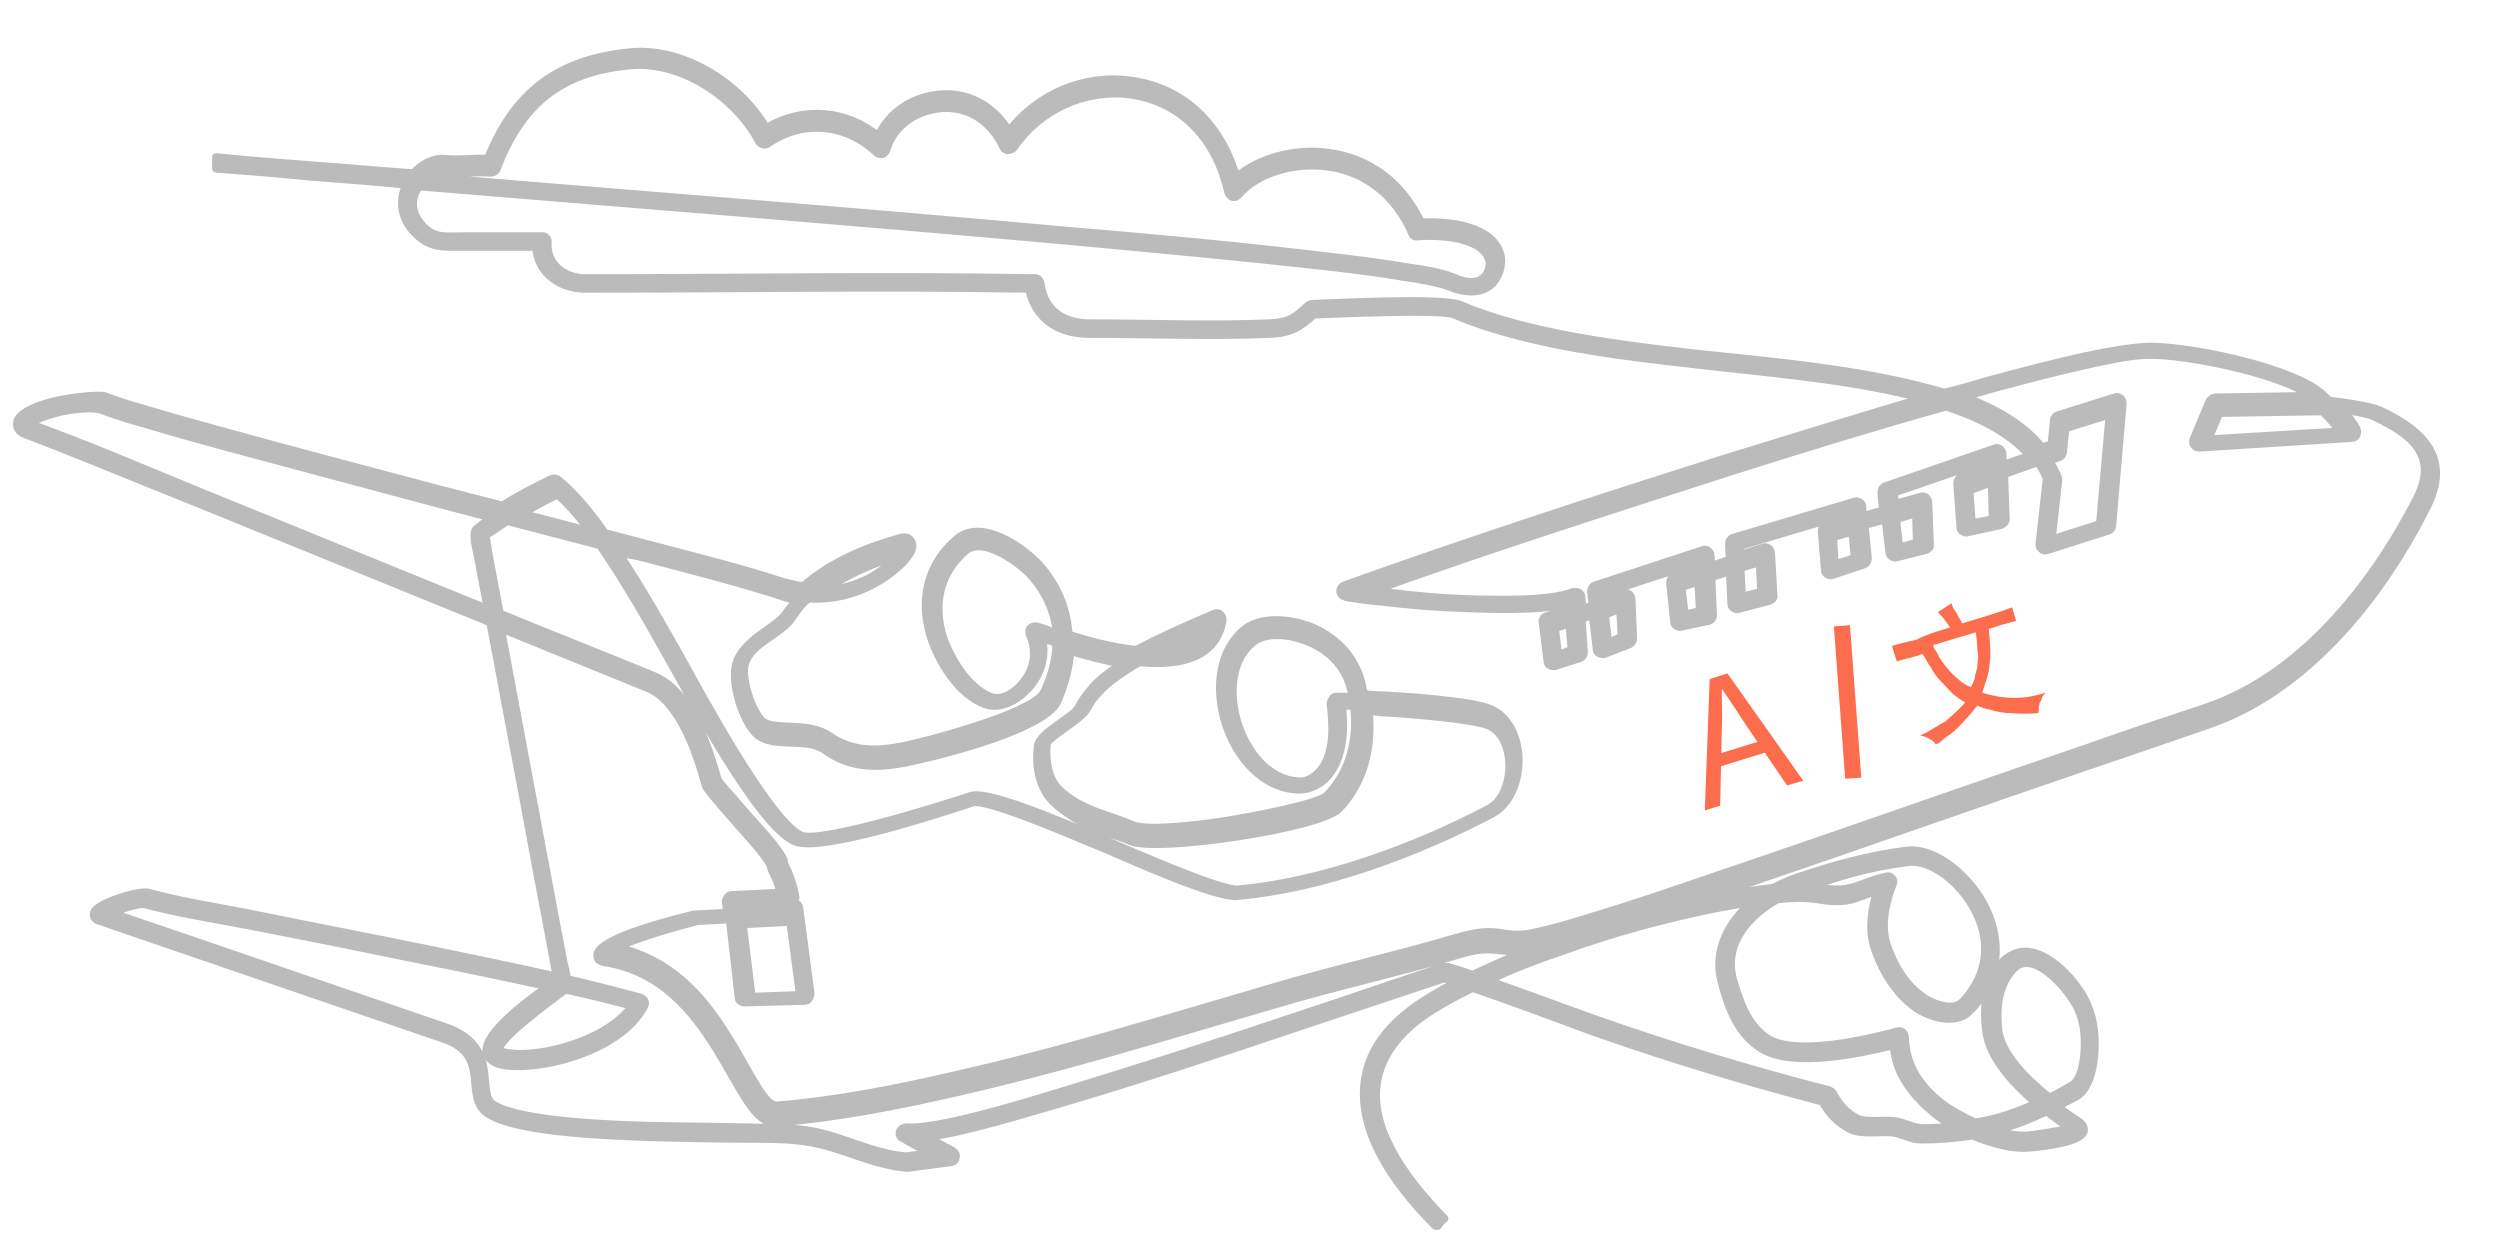 <?xml version="1.0" encoding="utf-8"?>
<!-- Generator: Adobe Illustrator 22.1.0, SVG Export Plug-In . SVG Version: 6.00 Build 0)  -->
<svg version="1.1" id="央铋_1" xmlns="http://www.w3.org/2000/svg" xmlns:xlink="http://www.w3.org/1999/xlink" x="0px" y="0px"
	 viewBox="0 0 310 156.3" style="enable-background:new 0 0 310 156.3;" xml:space="preserve">
<style type="text/css">
	.st0{fill:#FB6D4C;}
	.st1{fill:none;stroke:#FB6D4C;stroke-width:2;stroke-miterlimit:10;}
	
		.st2{fill-rule:evenodd;clip-rule:evenodd;fill:#BBBBBB;stroke:#BBBBBB;stroke-linecap:round;stroke-linejoin:round;stroke-miterlimit:10;}
</style>
<g>
	<g>
		<g>
			<path class="st0" d="M212,84.2l2.2-0.7l9.4,13.3l-2,0.6l-5.1-7.5c-1-1.5-2-3.1-3-4.5l0,0c0,1.8,0.1,3.6,0,5.4l-0.2,9.1l-1.9,0.6
				L212,84.2z M212.4,93.7l6.8-2.1l0.4,1.5l-6.8,2.1L212.4,93.7z"/>
		</g>
		<g>
			<path class="st0" d="M241.8,77.8c-0.4-0.6-0.9-1.3-1.5-1.9l1.7-1.1c0.1,0.5,0.3,0.8,0.6,1.2c0.2,0.5,0.5,0.8,0.7,1.3
				c1.4-0.4,2.6-0.8,3.6-1.1s1.9-0.6,2.6-0.9l0.5,1.7c-0.5,0.1-1,0.3-1.5,0.4c-0.5,0.1-1.2,0.4-1.9,0.6c0.2,1.8,0.3,3.2,0.1,4.5
				c-0.1,1.3-0.6,2.3-0.9,3.4c2.6,0.8,5.1,0.9,7.8,0c-0.1,0.3-0.4,0.4-0.4,0.7c-0.1,0.3-0.2,0.4-0.3,0.6c0,0.2-0.1,0.4-0.1,0.6
				c0.1,0.2-0.1,0.4,0,0.6c-0.6,0.1-1.4,0.1-2,0.1c-0.7,0-1.4-0.1-2.1-0.1c-0.7-0.1-1.4-0.2-1.9-0.4c-0.6-0.1-1.2-0.3-1.6-0.5
				c-0.4,0.4-0.7,0.9-1.1,1.3c-0.4,0.4-0.8,0.9-1.3,1.4c-0.5,0.5-1,0.9-1.5,1.2c-0.5,0.4-0.8,0.8-1.3,0.9c-0.1-0.3-0.4-0.5-0.8-0.7
				c-0.3-0.2-0.6-0.3-1.1-0.4c1.2-0.5,2.1-1.2,3.2-1.8c1-0.9,1.7-1.5,2.4-2.3c-0.6-0.3-1.1-0.7-1.6-1.1c-0.5-0.5-0.9-1-1.5-1.6
				c-0.5-0.5-0.9-1.1-1.2-1.7c-0.4-0.5-0.7-1.2-1-1.6c-0.6,0.2-1.2,0.4-1.7,0.5c-0.5,0.1-1,0.3-1.5,0.4l-0.6-1.9
				c0.9-0.3,1.9-0.5,3.1-0.8C238.8,78.7,240.2,78.3,241.8,77.8z M239.7,80c0.1,0.5,0.5,0.8,0.7,1.4c0.3,0.4,0.7,1.1,1.1,1.5
				c0.4,0.5,0.9,1,1.3,1.3c0.4,0.4,1,0.8,1.6,1c0.2-0.4,0.4-0.8,0.5-1.2c0-0.6,0.3-0.9,0.3-1.5c0-0.6,0.2-1.1,0-1.8
				c0-0.7-0.1-1.5-0.2-2.3L239.7,80L239.7,80L239.7,80z"/>
		</g>
	</g>
	<line class="st1" x1="228.4" y1="77.6" x2="229.8" y2="96.5"/>
</g>
<g>
	<path class="st2" d="M295.1,50.9c-1.1-0.5-4.3-1-6.3-1.2c-0.2-0.2-0.4-0.4-0.6-0.6c-3.5-3.5-16.9-6.2-21.8-6.1
		c-2.5,0.1-5.5,0.7-7.9,1.2c-4.1,0.9-8.3,2-12.3,3.1c-1.7,0.5-3.4,1-5.1,1.4c-1.4-0.4-2.9-0.8-4.2-1.1c-8.5-2-17.6-2.8-26.2-3.7
		c-9.5-1.1-20.9-2.4-29.7-6.1c-2-0.9-15.8-0.2-18.3-0.1c-0.2,0-0.3,0.1-0.5,0.2c-1.6,1.5-2.4,2.1-4.8,2.2c-7.4,0.3-14.8,0-22.2,0
		c-3.3,0-5.7-1.5-6.2-5c-0.1-0.4-0.3-0.6-0.7-0.6c-18.6-0.3-37.1,0-55.7,0c-2.6,0-4.9-1.7-4.7-4.5c0-0.2,0-0.4-0.2-0.5
		c-0.1-0.2-0.3-0.2-0.5-0.2c-3.3,0-6.5,0-9.8,0c-1.7,0-3.4,0.3-4.7-1c-1.4-1.3-2-3-1-4.8c0.1-0.1,0.1-0.2,0.2-0.4
		c26.6,2.2,53.3,4.3,79.9,6.7c10.8,1,21.7,2,32.5,3.2c3.4,0.4,6.8,0.8,10.2,1.4c1.4,0.2,3.8,0.6,5.1,1.1c1.7,0.7,3.9,1.1,5.4-0.3
		c0.8-0.8,1.3-2.2,1.1-3.4c-0.8-3.8-6.5-4.4-9.9-4.2c-2.3-4.9-6.4-8.1-11.9-8.7c-3.7-0.4-8.1,0.6-11,3.1c-1.8-6.3-6.3-11.1-13.1-12
		c-5.8-0.8-11.6,1.7-15.1,6.3c-1.7-2.9-4.7-4.8-8.3-4.6c-3.4,0.2-6.5,2.1-7.9,5.2c-4-3.3-9.4-3.7-13.9-1c-3.3-5.7-10.4-10.1-17-9.4
		c-8.8,0.9-14.2,4.9-17.5,13.2c-1.8-0.1-3.6,0.2-5.4,0c-1.4-0.1-2.9,0.7-3.8,1.8c-4.3-0.3-8.5-0.7-12.8-1c-3.9-0.3-7.8-0.6-11.7-1
		c0,0.5,0,1,0,1.4c3.9,0.3,7.8,0.6,11.7,1c4,0.3,8,0.6,11.9,1c-1.1,2.3-0.5,4.6,1.4,6.3c1.7,1.6,3.5,1.4,5.7,1.4c3,0,6,0,9,0
		c0.1,3.2,2.9,5.2,6.1,5.2c18.3,0,36.7-0.3,55,0c0.8,3.8,3.7,5.6,7.5,5.6c7.4,0,14.9,0.3,22.3,0c2.6-0.1,3.8-0.8,5.5-2.4
		c2.8-0.1,15.9-0.7,17.4,0c9,3.8,20.4,5.1,30.1,6.2c8.6,1,17.6,1.7,26.1,3.7c0.6,0.1,1.3,0.3,1.9,0.5c-8.1,2.4-16.2,4.9-24.3,7.4
		c-15.8,5-31.8,10.2-47.4,15.8c-0.3,0.1-0.4,0.3-0.5,0.6c-0.1,0.9,1.2,0.9,1.8,1c1.1,0.2,2.2,0.3,3.3,0.4c3.4,0.4,6.9,0.7,10.3,0.8
		c3.3,0.1,9.3,0.4,12.8-0.6l0.1,0.8l-2.7,0.8c-0.3,0.1-0.6,0.4-0.5,0.8l0.6,4.8c0,0.2,0.1,0.4,0.3,0.5c0.2,0.1,0.4,0.1,0.6,0.1
		l3.1-1c0.3-0.1,0.5-0.4,0.5-0.7l-0.3-4.2l1.4-0.4l0.5,4.2c0,0.2,0.1,0.4,0.3,0.5c0.2,0.1,0.4,0.1,0.6,0.1l3.1-1.2
		c0.3-0.1,0.5-0.4,0.5-0.7l-0.2-4.9c0-0.2-0.1-0.4-0.3-0.6c-0.2-0.1-0.4-0.2-0.6-0.1l-2.6,0.8l-0.1-0.8l11.9-3.9l0,0.8l-3,1
		c-0.3,0.1-0.5,0.4-0.5,0.8l0.5,4.8c0,0.2,0.1,0.4,0.3,0.5c0.2,0.1,0.4,0.2,0.6,0.1l3.3-0.7c0.4-0.1,0.6-0.4,0.6-0.7l-0.2-4.7
		l2.3-0.8l0.2,4.1c0,0.2,0.1,0.4,0.3,0.5c0.2,0.1,0.4,0.2,0.6,0.1l3.8-1c0.3-0.1,0.6-0.4,0.5-0.7l-0.3-5.2c0-0.2-0.1-0.4-0.3-0.6
		c-0.2-0.1-0.4-0.2-0.6-0.1l-2.9,0.9l-0.1-1.1l13.8-4.1l0.1,0.6l-3.2,0.9c-0.3,0.1-0.5,0.4-0.5,0.7l0.4,4.9c0,0.2,0.1,0.4,0.3,0.5
		c0.2,0.1,0.4,0.2,0.6,0.1l3.9-1.3c0.3-0.1,0.5-0.4,0.5-0.8l-0.4-4.1l2.6-0.7l0.5,4.1c0,0.2,0.1,0.4,0.3,0.5
		c0.2,0.1,0.4,0.2,0.6,0.1l3.6-0.9c0.3-0.1,0.6-0.4,0.5-0.7l-0.2-5.2c0-0.2-0.1-0.4-0.3-0.6c-0.2-0.1-0.4-0.2-0.6-0.1l-3.2,0.9
		l-0.2-1.4l12.2-4.2l0,0.9l-3.8,1.4c-0.3,0.1-0.5,0.4-0.5,0.7l0.4,5.5c0,0.2,0.1,0.4,0.3,0.5c0.2,0.1,0.4,0.2,0.6,0.1l4.1-0.9
		c0.3-0.1,0.6-0.4,0.6-0.7l-0.2-5.6l4.2-1.5c0.1,0.1,0.1,0.2,0.2,0.3c0.4,0.6,0.7,1.2,0.9,1.8l-0.9,8.1c0,0.3,0.1,0.5,0.3,0.6
		c0.2,0.2,0.4,0.2,0.7,0.1l7.5-2.4c0.3-0.1,0.5-0.3,0.5-0.6l1.3-15.2c0-0.2-0.1-0.5-0.3-0.6c-0.2-0.2-0.4-0.2-0.7-0.1l-7,2.2
		c-0.3,0.1-0.5,0.3-0.5,0.6l-0.3,3l-1.2,0.4c-2.4-3-6-4.9-9.7-6.3c1-0.3,2.1-0.6,3.1-0.9c4.1-1.1,8.2-2.2,12.3-3.1
		c2.3-0.5,5.3-1.2,7.6-1.2c4.2-0.1,16.1,2.2,20.1,5.1l-11.9,0.2c-0.3,0-0.5,0.2-0.7,0.4l-2,4.8c-0.1,0.2-0.1,0.5,0.1,0.7
		c0.1,0.2,0.4,0.3,0.6,0.3l18.9-1.2c0.2,0,0.5-0.1,0.6-0.4c0.1-0.2,0.1-0.5,0-0.7c-0.3-0.7-1.1-1.6-1.8-2.4c1.6,0.2,3.4,0.5,4.1,0.9
		c4.6,2.2,7.9,4.8,5.2,10.1c-5.5,10.8-14.5,22.1-26.3,26c-4.8,1.6-9.6,3.2-14.4,4.9c-14.1,4.8-28.2,9.8-42.3,14.6
		c-5.4,1.8-10.7,3.7-16.1,5.4c-3.3,1-6.8,2.2-10.1,2.9c-1.7,0.4-2.7,0.4-4.4,0.1c-1.9-0.3-3.3,0-5.2,0.5c-7.7,2.3-15.5,4-23.2,6.3
		c-4.8,1.4-9.5,2.8-14.3,4.2c-8.2,2.4-16.4,4.7-24.8,6.6c-7.3,1.7-14.9,3.2-22.3,3.8c-0.9,0.1-2-1.7-2.4-2.3
		c-1.3-2.1-2.4-4.3-3.7-6.3c-3.3-5.4-7.4-9.6-13.7-11c2.4-1.3,8.5-2.9,10-3.3l4-0.2l1.1,9.7c0,0.4,0.4,0.6,0.7,0.6l7.5-0.2
		c0.2,0,0.4-0.1,0.5-0.3c0.1-0.2,0.2-0.4,0.2-0.6l-1.4-10.6c0-0.4-0.4-0.6-0.8-0.6l-6.7,0.3l-0.1-0.8L98,112c0.2,0,0.4-0.1,0.5-0.3
		c0.1-0.2,0.2-0.4,0.1-0.6c-0.2-1.1-0.5-2-0.9-3c-0.1-0.2-0.5-1-0.5-1.2c0-0.1,0-0.2-0.1-0.4c-0.6-1.3-3-3.9-4-5
		c-0.9-1-1.8-2.1-2.7-3.1c-0.4-0.4-1.1-1.2-1.4-1.7c-1.2-4.2-3.4-11.1-8-12.9c-6.3-2.6-12.7-5.1-19-7.7c-0.1-0.3-0.1-0.6-0.2-0.9
		c-0.4-2.1-0.8-4.2-1.2-6.4c-0.1-0.7-0.3-1.6-0.4-2.4c0.9-0.6,1.8-1.2,2.7-1.8c3.8,1,7.7,2,11.5,3c3.3,4.8,6.5,10.5,8.4,13.9
		c2.7,4.7,11.1,20.7,15.7,22.8c3.1,1.5,18.8-3.7,22.1-4.8c1.8-0.6,14,4.8,16.1,5.6c2.8,1.2,14.1,6.3,16.7,6
		c10.5-0.9,22.3-5.3,31.6-10.2c4.3-2.3,4.5-10.7,0-12.9c-2.2-1.1-11.6-1.7-14.3-1.8c-0.5,0-1.1-0.1-1.6-0.1c-0.1-0.5-0.2-1-0.3-1.5
		c-0.9-3.4-3.4-5.8-6.6-7c-2.3-0.8-5.7-1.2-7.8,0.4c-6.5,5.1-2.1,19.4,6.4,19.9c1.8,0.1,3.4-0.9,4.3-2.3c1.5-2.2,1.6-5.4,1.3-8.1
		c0.5,0,1,0,1.5,0c0.5,4-0.4,8.1-3.3,11.1c-1.1,1.2-10.2,2.8-12,3.1c-2.3,0.4-10.2,1.5-12.2,0.6c-2.3-1-4.4-1.4-6.8-2.7
		c-0.8-0.5-1.6-1-2.3-1.7c-1.4-1.4-1.7-3.8-1.5-5.7c0.3-0.9,4.1-2.9,4.9-4.2c0.4-0.7,0.8-1.4,1.4-2c1.2-1.4,3.1-2.7,5.2-3.9
		c5,0.5,9.5-0.5,10.3-5.2c0-0.3-0.1-0.5-0.3-0.7c-0.2-0.2-0.5-0.2-0.7-0.1c-2.6,1.1-6.3,2.7-9.7,4.5c-2.9-0.3-5.9-1.1-8.4-1.9
		c-0.2-3.1-1.3-6-3.6-8.6c-2.1-2.3-7.2-5.8-10.2-3.3c-3.7,3.1-4.7,7.6-3.3,12.1c1,3.2,3.5,7.2,6.7,8.4c2.1,0.8,4.4-0.7,5.7-2.3
		c1.4-1.7,1.9-3.9,1.4-5.9c0.5,0.2,1.1,0.4,1.8,0.6c0,2-0.6,4.1-1.5,6.1c-1.1,2.3-11.1,5.1-13.7,5.8c-4.3,1.1-8.9,2.5-12.9-0.3
		c-2.7-1.9-7-0.6-8.4-1.9c-1.3-1.2-2.7-5.4-2.1-7.2c0.8-2.5,4.5-3.6,5.8-5.6c0.6-0.9,1.2-1.7,2-2.4c3,0.2,5.9-0.5,8.5-2
		c1-0.5,5.5-3.6,4.2-5.2c-0.3-0.4-0.8-0.4-1.2-0.3c-4.1,1.1-8.7,3-12.1,6c-0.8-0.1-1.6-0.3-2.4-0.5c-5.2-1.7-10.8-3.1-16.1-4.5
		c-2-0.5-4.1-1.1-6.1-1.6c-1.9-2.7-3.9-5.1-5.8-6.6c-0.2-0.2-0.5-0.2-0.8-0.1c-2.1,1-4.2,2.1-6.1,3.3c-2.3-0.6-4.7-1.2-7-1.8
		c-9-2.4-17.9-4.7-26.9-7.2c-3.3-0.9-6.6-1.8-9.9-2.8c-1.8-0.5-3.8-1.1-5.6-1.8C11.9,49,9.6,49.2,8,49.5c-1.3,0.2-6.1,1.3-5.9,3.2
		c0.1,0.7,0.6,1,1.2,1.2c6.8,2.6,13.7,5.5,20.5,8.2c12,4.9,24.1,9.8,36.1,14.7c0.3,0.1,0.6,0.3,0.9,0.4c1.1,5.7,2.1,11.3,3.2,17
		c1.2,6.2,2.3,12.5,3.5,18.7c0.4,2.1,0.8,4.2,1.2,6.4c0.1,0.5,0.2,1.2,0.3,1.8c-5.3-1.2-10.7-2.3-16-3.4c-7.3-1.5-14.7-2.9-22-4.4
		c-4.1-0.8-8.6-1.5-12.6-2.6c-1.2-0.3-6.3,1.3-6.7,2.4c-0.1,0.2-0.1,0.4,0,0.6c0.1,0.2,0.2,0.3,0.4,0.4c14.3,4.9,28.6,9.8,42.9,14.7
		c6.2,2.1,2.2,7.4,5.7,9.4c3.8,2.3,15.3,2.6,19.8,2.8c4,0.1,8.1,0.2,12.1,0.2c2.3,0,5.4,0,7.7,0.4c4.2,0.7,7.7,2.8,12.1,3.2
		c0.1,0,0.1,0,0.2,0l5.3-0.7c0.3,0,0.6-0.3,0.6-0.6c0.1-0.3-0.1-0.6-0.4-0.8l-3.2-1.7c4.8-0.6,12.4-3,15.6-3.9
		c10.3-3,20.5-6.4,30.6-9.8c6-2,12-4,18-6c0.5,0.2,1,0.3,1.5,0.5c-1,0.5-1.9,1-2.9,1.6c-3.9,2.3-7.6,5.5-8.4,10.2
		c-1.1,6.2,3,12.7,8.7,18.4c0.1,0,0.2,0,0.3,0c0.2-0.3,0.5-0.7,0.8-0.9c-5.4-5.5-9.4-11.6-8.3-17.2c0.8-4.2,4.2-7.2,7.7-9.2
		c1.3-0.8,2.7-1.5,4.1-2.2c5,1.7,10,3.6,14.9,5.4c9.4,3.3,18.9,6.2,28.5,8.7c0.8,1.5,1.9,2.6,3.4,3.4c1.4,0.7,3.5,0.3,5.1,0.4
		c1.2,0.1,2.4,0.9,3.7,0.9c2.3,0,4.4-0.2,6.4-0.5c2.4,1,5,1.7,7,1.5c1.2-0.1,6.8-0.6,6.8-2.2c0-0.4-0.2-0.7-0.6-1
		c-0.8-0.5-1.8-1.2-2.7-1.9c0.7-0.4,1.5-0.8,2.3-1.2c2.5-1.4,2.6-6.8,2.1-9.2c-0.2-1.1-0.6-2.1-1.1-3.1c-1.4-2.5-4.9-6.3-8.1-5.6
		c-0.7,0.2-1.4,0.6-1.9,1.1c-2.2,2.4-2.5,5.6-2.1,8.7c0.4,3.2,3.2,6.3,6.2,8.9c-2.5,1.2-5,2-7.6,2.4c-1.7-0.8-3.3-1.7-4.3-2.5
		c-2.6-2.1-4.3-4.6-4.4-8.1c0-0.2-0.1-0.4-0.3-0.6c-0.2-0.1-0.4-0.2-0.6-0.1c-3.7,1-12.6,3.1-16.1,0.9c-2.5-1.6-3.5-4.6-4.3-7.3
		c-1.2-4.4,1.8-7.9,5.5-10c1.9-0.2,3.6-0.2,4.9,0c4,0.7,4.8-0.2,7.5-1.1c-0.7,2.3-1.1,4.7-0.4,7c1,3.1,2.9,6.2,5.7,7.9
		c1.8,1,4.6,1.7,6.2,0c3.7-3.8,4.1-8.9,1.5-13.5c-1.8-3.1-5.7-6.8-9.5-6.3c-4.6,0.6-9,1.8-13.4,3.3c-1,0.3-2,0.8-3,1.3
		c-2.7,0.3-5.5,0.8-7.4,1.2c-0.9,0.2-1.9,0.4-2.8,0.6c2.5-0.8,4.9-1.7,7.4-2.5c14.1-4.8,28.2-9.8,42.3-14.6
		c4.8-1.6,9.6-3.3,14.3-4.9c12.2-4.1,21.5-15.7,27.1-26.8C304.1,56.9,300.5,53.4,295.1,50.9z M54.9,21.4c2,0.1,4-0.1,6,0
		c0.3,0,0.6-0.2,0.7-0.5c3.1-8.1,8-12,16.5-12.8c6.3-0.6,13.1,3.9,16,9.4c0.1,0.2,0.3,0.3,0.5,0.4c0.2,0.1,0.4,0,0.6-0.1
		c4.3-3,9.7-2.5,13.5,1.1c0.2,0.2,0.4,0.2,0.7,0.2c0.2-0.1,0.4-0.2,0.5-0.5c0.9-3.1,3.8-5,7-5.2c3.4-0.2,6.1,1.8,7.5,4.8
		c0.1,0.2,0.3,0.4,0.6,0.4c0.3,0,0.5-0.1,0.7-0.3c3.2-4.7,8.8-7.3,14.4-6.6c6.6,0.9,10.8,5.8,12.2,12.1c0.1,0.3,0.3,0.5,0.5,0.6
		c0.3,0.1,0.5,0,0.7-0.2c2.5-2.9,7-4,10.7-3.6c5.1,0.5,8.9,3.7,10.9,8.3c0.1,0.3,0.4,0.5,0.7,0.4c2.4-0.2,8.2,0,8.9,3.1
		c0.1,0.7-0.2,1.6-0.7,2c-1,1-2.7,0.5-3.8,0c-1.4-0.6-3.8-1-5.4-1.2c-3.4-0.6-6.8-1-10.2-1.4c-10.8-1.3-21.7-2.3-32.5-3.2
		c-26.2-2.4-52.5-4.4-78.7-6.6C53.7,21.6,54.3,21.3,54.9,21.4z M200.9,75.5l0.2,3.5l-1.7,0.7l-0.4-3.5L200.9,75.5z M218.2,69.7
		l0.2,3.7L216,74l-0.2-3.6L218.2,69.7z M237.6,63.6l0.1,3.7l-2.2,0.6l-0.4-3.5L237.6,63.6z M255.3,56.7c0.3-0.1,0.4-0.3,0.5-0.6
		l0.3-3l5.5-1.7l-1.2,13.6l-6,1.9l0.8-7.2c0-0.1,0-0.2,0-0.4c-0.3-0.8-0.7-1.5-1.1-2.2c0,0,0,0,0,0L255.3,56.7z M193.2,81.2
		l-0.4-3.3l1.8-0.6l0.3,3.3L193.2,81.2z M208.9,76.2l-0.4-3.4l2.1-0.7l0.2,3.7L208.9,76.2z M227.5,70l-0.2-3.4l2.4-0.7l0.3,3.3
		L227.5,70z M244.5,64.9l-0.3-4.1l2.8-1l0.1,4.6L244.5,64.9z M251.7,56.5l-3.4,1.2l0-1.4c0-0.2-0.1-0.4-0.3-0.6
		c-0.2-0.1-0.4-0.2-0.6-0.1l-13.6,4.7c-0.3,0.1-0.5,0.4-0.5,0.8l0.2,2.2L231,64l-0.1-1.2c0-0.2-0.1-0.4-0.3-0.5
		c-0.2-0.1-0.4-0.2-0.6-0.1l-15.1,4.5c-0.3,0.1-0.5,0.4-0.5,0.7l0.1,2l-2.3,0.8l-0.1-1.3c0-0.2-0.1-0.4-0.3-0.6
		c-0.2-0.1-0.4-0.2-0.6-0.1l-13.4,4.4c-0.3,0.1-0.5,0.4-0.5,0.8l0.2,1.7l-1.3,0.4l-0.1-1.4c0-0.2-0.1-0.4-0.3-0.6
		c-0.2-0.1-0.4-0.1-0.7-0.1c-3,1.2-9.8,1-13.1,0.9c-3.2-0.1-6.5-0.4-9.7-0.8c-0.6-0.1-1.4-0.1-2.2-0.2c14.7-5.3,29.8-10.1,44.7-14.9
		c8.8-2.8,17.6-5.5,26.5-8C245,51.6,249.1,53.5,251.7,56.5z M273.8,54.5l1.4-3.3l12.5-0.2c0.1,0,0.3,0,0.4,0.1
		c0.7,0.7,1.5,1.6,2.1,2.4L273.8,54.5z M98,114.3l1.2,9.1l-6,0.2l-1.1-9L98,114.3z M165.7,86.4c-0.2,0-0.4,0.1-0.5,0.3
		c-0.1,0.2-0.2,0.4-0.2,0.6c0.3,2.4,0.5,5.8-1,7.9c-0.7,1-1.8,1.8-3,1.7c-7.2-0.4-11-13.1-5.6-17.3c1.6-1.3,4.6-0.9,6.4-0.2
		c2.8,1,5,3.1,5.7,6c0.1,0.3,0.2,0.7,0.2,1C167.2,86.4,166.4,86.4,165.7,86.4z M150,78.5c-1,1.9-3.2,2.6-5.9,2.7
		C146.1,80.1,148.2,79.2,150,78.5z M128.6,77.7c-0.3-0.1-0.6,0-0.8,0.2c-0.2,0.2-0.2,0.5-0.1,0.8c0.9,2,0.6,4.2-0.8,5.9
		c-0.8,1.1-2.6,2.4-4.1,1.8c-2.8-1.1-5-4.8-5.9-7.5c-1.2-4-0.4-7.8,2.8-10.6c2.2-1.9,6.8,1.5,8.2,3.1c1.9,2.1,2.9,4.6,3.2,7.2
		C130.2,78.2,129.3,77.9,128.6,77.7z M111.6,68.8c-0.9,1.1-3.1,2.5-3.8,2.9c-1.8,0.9-3.6,1.4-5.6,1.5
		C105,71.2,108.4,69.8,111.6,68.8z M81.2,69.5c5.3,1.4,10.8,2.8,16,4.5c0.5,0.2,1,0.3,1.6,0.4c-0.5,0.6-1,1.2-1.5,1.9
		c-0.5,0.7-2.6,2.1-3.4,2.7c-1.1,0.9-2.2,1.9-2.6,3.3c-0.7,2.3,0.8,7.1,2.5,8.7c2.1,1.9,6,0.3,8.5,2c4.4,3.2,9.2,1.8,14.1,0.6
		c3.2-0.8,13.3-3.6,14.7-6.6c0.9-2.1,1.5-4.2,1.6-6.3c2,0.6,4.2,1.2,6.5,1.6c-1.6,1-3.1,2.1-4,3.3c-0.6,0.7-1.1,1.4-1.5,2.2
		c-0.7,1.2-4.8,3.1-5,4.7c-0.3,2.4,0.1,5.1,1.9,6.9c0.8,0.8,1.7,1.4,2.6,2c1.3,0.8,2.8,1.3,4.2,1.9c0.9,0.3,1.9,0.6,2.8,1
		c3.3,1.4,23.4-1.6,25.8-4c3.1-3.2,4.2-7.7,3.7-12.1c0.4,0,0.9,0,1.3,0.1c2.4,0.1,11.8,0.8,13.7,1.7c3.4,1.6,3.2,8.6-0.1,10.3
		c-9.1,4.8-20.8,9.1-31.1,10c-2.1,0.2-13.6-4.9-16-5.9c-2.7-1.1-14.6-6.5-17.1-5.7c-2.7,0.9-18.7,6-21.1,4.9c-4-1.9-12.6-18-15-22.3
		c-1.8-3.2-4.6-8.2-7.6-12.7C78.2,68.7,79.7,69.1,81.2,69.5z M69.1,61.3c1.3,1.1,2.7,2.7,4.1,4.6c-2.8-0.7-5.6-1.5-8.5-2.2
		C66.2,62.8,67.6,62.1,69.1,61.3z M60.4,75.5c-12-4.9-24.1-9.8-36.1-14.7c-6.8-2.8-13.6-5.7-20.5-8.2c0,0-0.1,0-0.1-0.1
		c0.8-0.7,3.8-1.5,4.6-1.6c1.2-0.2,3.3-0.5,4.5,0c1.8,0.7,3.9,1.3,5.7,1.8c3.3,1,6.6,1.9,9.9,2.8c8.9,2.4,17.9,4.8,26.9,7.2
		c1.9,0.5,3.8,1,5.7,1.5c-0.7,0.4-1.3,0.9-1.9,1.4c-0.6,0.4,0,2.6,0.1,3.1c0.4,2.1,0.8,4.2,1.2,6.3C60.5,75.2,60.5,75.4,60.4,75.5
		C60.5,75.5,60.5,75.5,60.4,75.5z M247.8,127.8c-0.3-2.7-0.1-5.5,1.8-7.6c2.4-2.7,6.6,2.2,7.7,4.2c0.5,0.8,0.8,1.7,1,2.6
		c0.4,1.7,0.4,6.6-1.4,7.6c-1,0.6-1.9,1.1-2.8,1.5C251.1,133.7,248.2,130.7,247.8,127.8z M253.8,137.8c1,0.8,2,1.5,2.9,2.1
		c-1.3,0.4-4.4,0.8-5.1,0.9c-1.2,0.1-2.7-0.1-4.2-0.6C249.6,139.6,251.7,138.8,253.8,137.8z M236.6,106.9c3.2-0.4,6.7,3,8.1,5.6
		c2.3,4,1.9,8.3-1.3,11.7c-1.1,1.2-3.3,0.4-4.4-0.2c-2.6-1.5-4.2-4.3-5.1-7c-0.7-2.4-0.1-5.1,0.8-7.4c0.1-0.3,0.1-0.5-0.1-0.7
		c-0.2-0.2-0.4-0.3-0.7-0.2c-3.6,0.8-4.1,2.1-8.3,1.4c-0.4-0.1-0.8-0.1-1.3-0.1C228.3,108.5,232.4,107.4,236.6,106.9z M182.6,120.9
		c-1-0.4-2.1-0.7-3.1-1c-0.2,0-0.3,0-0.5,0c-6.1,2-12.1,4.1-18.2,6.1c-10.1,3.4-20.3,6.7-30.6,9.8c-3.6,1.1-14.1,4.3-17.8,4
		c-0.3,0-0.7,0.2-0.8,0.5c-0.1,0.3,0,0.7,0.3,0.8l3.4,1.9l-3,0.4c-4.3-0.4-7.8-2.5-12-3.2c-2.4-0.4-5.4-0.3-7.9-0.4
		c-4-0.1-8-0.1-12.1-0.2c-4.2-0.1-15.7-0.5-19.1-2.6c-2.3-1.4,1-7.2-5.9-9.6c-13.8-4.7-27.6-9.5-41.5-14.2c1.4-0.6,3.5-1.2,4.1-1.1
		c4,1.1,8.6,1.8,12.7,2.6c7.3,1.4,14.7,2.9,22,4.4c5.1,1,10.3,2.1,15.4,3.2c-2.9,2-8.4,6.2-7.6,8.4c0.5,1.4,2.6,1.5,3.8,1.5
		c5.2,0,13.2-2.6,15.7-7.5c0.1-0.2,0.1-0.4,0-0.6c-0.1-0.2-0.3-0.3-0.5-0.4c-3-0.8-6.1-1.6-9.1-2.3c-0.1-0.8-0.3-1.6-0.4-1.9
		c-0.4-2.1-0.8-4.2-1.2-6.3c-1.2-6.4-2.4-12.8-3.6-19.2c-1-5.4-2-10.7-3-16.1c6.1,2.5,12.1,4.9,18.2,7.4c4,1.6,6.2,8.3,7.2,12.1
		c0.1,0.5,3.8,4.6,4.3,5.2c0.9,1,3.1,3.4,3.7,4.6c0.1,0.5,0.4,1.1,0.6,1.5c0.3,0.6,0.5,1.3,0.7,2l-6.1,0.3c-0.2,0-0.4,0.1-0.5,0.3
		c-0.1,0.2-0.2,0.3-0.2,0.5l0.2,1.4l-4,0.2c0,0-0.1,0-0.1,0c-1.2,0.3-12.8,3-12,5.3c0.1,0.4,0.4,0.5,0.8,0.6
		c14.1,2.1,16.2,20.3,21.3,19.9c7.6-0.6,15.2-2.1,22.6-3.8c8.3-1.9,16.6-4.2,24.8-6.6c4.8-1.4,9.5-2.8,14.3-4.2
		c7.7-2.3,15.5-4,23.2-6.3c1.7-0.5,2.9-0.7,4.6-0.5c1.5,0.2,2.6,0.2,3.9,0C187.4,118.7,184.9,119.8,182.6,120.9z M70.1,122.7
		c2.8,0.6,5.6,1.3,8.3,2c-2.7,3.9-9.6,6-14,6c-0.4,0-2.3-0.1-2.5-0.5C61.5,129,68.5,123.9,70.1,122.7z M212.9,112.6
		c1.2-0.2,2.7-0.5,4.4-0.8c-2.9,2.5-4.9,6-3.8,10c0.8,3.1,2,6.4,4.9,8.2c3.8,2.4,11.9,0.7,16.4-0.4c0.3,3.5,2.2,6,4.9,8.3
		c0.7,0.6,1.6,1.2,2.7,1.8c-1.3,0.1-2.6,0.2-4,0.2c-1.1,0-2.5-0.8-3.6-0.9c-1.2-0.1-3.6,0.2-4.5-0.3c-1.4-0.7-2.3-1.8-3-3.1
		c-0.1-0.2-0.3-0.3-0.5-0.4c-9.7-2.5-19.3-5.4-28.7-8.7c-4.5-1.6-9-3.3-13.6-4.9c2.9-1.4,6-2.6,9-3.6
		C199.8,115.7,206.4,113.9,212.9,112.6z"/>
</g>
</svg>
